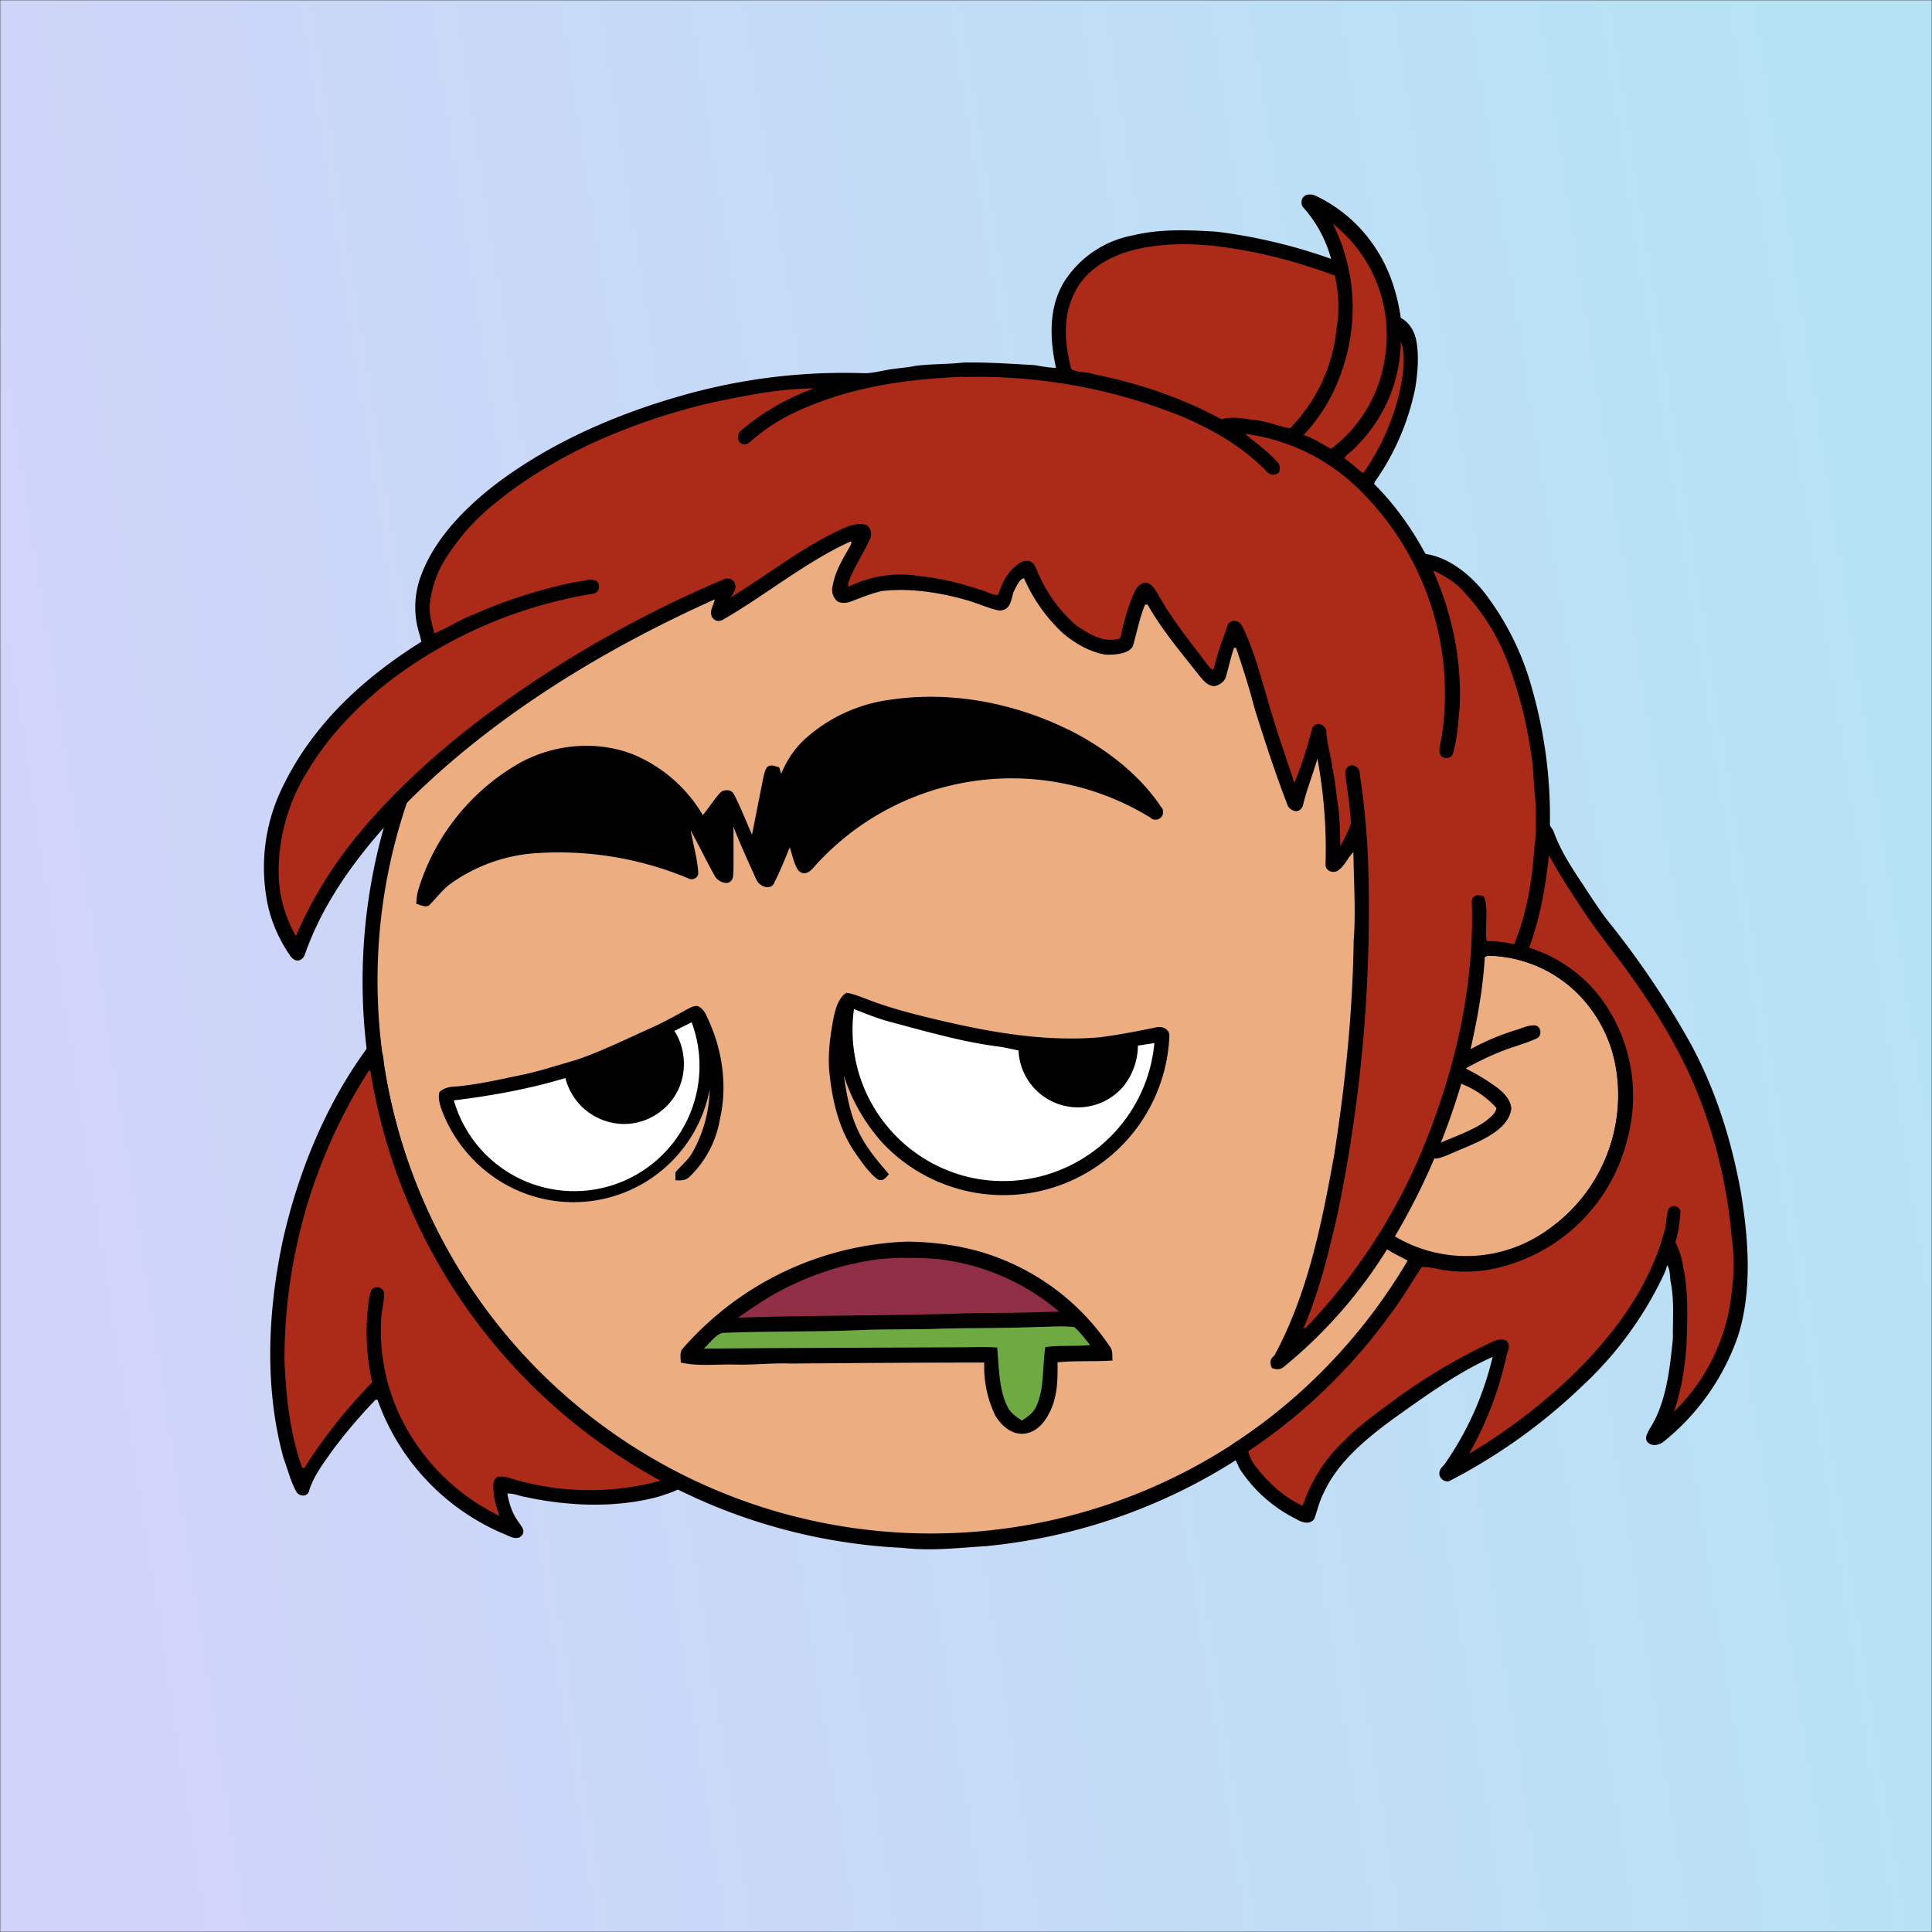 <svg xmlns="http://www.w3.org/2000/svg" viewBox="0 0 762 762" fill="none" shape-rendering="auto"><rect x="0" y="0" width="762" height="762" fill="#333333" stroke="none"/><mask id="viewboxMask"><rect width="762" height="762" rx="0" ry="0" x="0" y="0" fill="#fff" /></mask><g mask="url(#viewboxMask)"><rect fill="url(#backgroundLinear)" width="762" height="762" x="0" y="0" /><defs><linearGradient id="backgroundLinear" gradientTransform="rotate(351 0.5 0.5)"><stop stop-color="#d1d4f9"/><stop offset="1" stop-color="#b6e3f4"/></linearGradient></defs><path d="M396 164.8a224.8 224.8 0 0 1 104.8 42.4c6.2 4.9 12.5 9.4 18 15a225.4 225.4 0 0 1 71.8 149 58.5 58.5 0 0 1 50.9 42.2 71 71 0 0 1-27.6 76.5c-11 7.7-24.5 12-38 11.7-5 0-10-1.6-15-1.8-1.9 2.2-3.3 4.9-4.8 7.3A223.3 223.3 0 0 1 389 609.8c-11 .7-21.9 2-33 .7a223.7 223.7 0 0 1-178.8-342.3A223.4 223.4 0 0 1 352 163.5c14.6-1.4 29.4-.3 44 1.3Z" fill="#000"/><path fill-rule="evenodd" clip-rule="evenodd" d="M498.8 213.2A216 216 0 0 0 363 169c-13-.2-26.2 1.6-39 4a218 218 0 0 0-113.6 365.5 218.5 218.5 0 0 0 260.4 40.2c35-18.8 64.2-47.3 84.4-81.5l-3-1.6c-2.8-1.4-5.7-3-8-5-2.2-2-.3-5.8 2.7-4.7 1.5.7 3 1.6 4.4 2.4a55 55 0 0 0 59.6-3.6 64.5 64.5 0 0 0 25-69.8 53.1 53.1 0 0 0-24-31 52.6 52.6 0 0 0-47-2.8c-1.6.8-3.4 1.5-5 1.3-2.5-.2-2.8-4.2-.6-5.2 8-4 16.5-5.6 25.4-6.4a217 217 0 0 0-72-146.4c-4.4-4-8.7-8.1-13.9-11.3Zm107.6 196.2c2-1.2 1.3-5.1-1.4-5-2 0-4.2.8-6.2 1.6l-1.4.4a95.1 95.1 0 0 0-25.5 12.4c-2.2 2-2.2 4.4.1 6.2a92 92 0 0 0 5.2 2.8 36 36 0 0 1 13 9.2c-.2 1.9-2 3.4-3.4 4.5l-.2.2c-3.9 3-8.8 5-13.6 7-2.5 1-4.9 2-7.1 3.1-1.7.8-2.6 2.2-1.6 3.9 1 2 3.2 1.1 5 .5l.6-.2 5.4-2.3c5.4-2.3 11-4.5 15.4-8 2.7-2.1 5.1-5.1 5.4-8.7-.5-3.4-2.7-5.7-5.3-7.8a83 83 0 0 0-11.6-7.2l-1.1-.6c5.4-3 10.8-5.6 16.6-7.7l5-1.7a52 52 0 0 0 6.7-2.6Z" fill="#ecad80"/><g transform="translate(-161 -83)"><path d="M494.8 474.6c2.5.2 5 1.4 7.4 2.2 9.3 3.7 18.8 6.1 28.5 8.4 21 5 42.8 8.8 64.3 6.9 7.4-1 14.8-2.4 22-3.9 2.6-.6 5.5.8 5.2 3.7a65.5 65.5 0 0 1-113 42 72.5 72.5 0 0 1-15.4-26.8c1.2 8 2.5 15.7 6.2 23 3 6 7.3 11 11.6 16-1.1 1.3-2.5 3.2-4.5 2-3.6-2.7-6.2-6.8-8.8-10.4-6.2-9-8.8-19.5-10-30.2-1-7.3 0-15 1.3-22.2.7-3.6 1.9-8.7 5.2-10.7ZM436.1 479.8c2.2.8 3.2 3 4.1 5 5.6 12 7.8 26.2 4.8 39.3a41.1 41.1 0 0 1-12 23c-1.6 1.6-3.5 1.5-5.6 1.4v-3.1c2.1-2.6 4.8-4.6 6.5-7.5a52.5 52.5 0 0 0 7-25.2 54.7 54.7 0 0 1-86.3 33.7c-9-6.6-16-16-19.7-26.5-.6-2-1.2-4.4-.5-6.3a9 9 0 0 1 5.6-2c8.8-.7 17.4-2.7 26.1-4.5 7.5-1.5 14.6-3.9 22-6 9.5-3.2 18.9-7.8 28-11.9 5.3-2.3 10.3-5 15.3-7.8 1.4-.7 3-1.8 4.7-1.6Z" fill="#000"/><path d="M497.9 481c5 2 9.7 3.9 14.8 5.2 13.9 3.7 28.1 7.8 42.3 9.6 2.6.4 5.2 1 7.7 1.5a23.5 23.5 0 0 0 41.1 14.5 26 26 0 0 0 6-16.4l6.5-1a59.9 59.9 0 0 1-73.5 52.8 59.7 59.7 0 0 1-45-66.1ZM433.8 486.2A49.4 49.4 0 1 1 340 517c14.8-1.8 29.7-4.5 44-8.8a24 24 0 0 0 21 18c10.1 1 20-5 23.9-14.3 3-7.1 2.3-15.8-1.9-22.3l6.8-3.4Z" fill="#fff"/></g><g transform="translate(-161 -83)"><path d="M582.3 370.7c14 7 27.8 17.3 36.6 30.5a3 3 0 0 1-4.3 4.2A104.4 104.4 0 0 0 482 425c-1.6 2-4 3.6-6.2 1.2-1.7-2.6-2.3-6-3.3-9-2 4.8-3.9 9.6-6.2 14.1-1.6 3.2-6 1.1-7-1.4-3.1-6.9-6.3-13.8-9-20.8v17c-.2 2 .2 4.3-2.2 5.1-2 .3-4.3-1-5.3-2.9-3.2-5.8-6.2-11.9-9.4-17.8 1 5.5 2.6 11 3 16.6.2 2-2.2 3.4-4 2.3a132.6 132.6 0 0 0-58.3-10 65.3 65.3 0 0 0-36 12.6c-3 2.4-5.2 5.5-8 8.2-1.6.7-3.2-.3-4.9-.7.1-1.9.2-3.7.8-5.6a86.6 86.6 0 0 1 40-50c13.5-7.4 30.1-9 44.6-3.4a57.4 57.4 0 0 1 27.6 24c2.4-2.9 4.3-6 6.8-8.8 1.6-1.5 4.6-1.5 5.6.8 2.6 5.1 4.7 10.5 7 15.7L462 390c.4-1.5.6-3.2 1.6-4.5 1.7-1.2 3-.2 4.7.1l.8 2.6c2-4.8 4.7-9.1 8.4-12.8A62.1 62.1 0 0 1 512 359c23.9-3.6 48.9 1.2 70.4 11.8Z" fill="#000"/></g><g transform="translate(-161 -83)"><path d="M519 572.7c12.3.2 24.5 2 36 6.5a92.6 92.6 0 0 1 43.8 35c1.2 1.5.8 3.5 1 5.4-7.3.5-14.5 0-21.7.7.1 7.4 0 14.4-3.8 21-2.1 3.8-5.6 7.2-10.3 7.2-4.5 0-8.2-3.5-10.4-7.1a44.2 44.2 0 0 1-4.4-21c-25.4 0-50.8.2-76.2.4-7.4-.3-14.6.6-22 .4-7.5-.2-14.2.8-21.5-.8 0-1.6-.5-4 .6-5.3a123.3 123.3 0 0 1 88.9-42.4Z" fill="#000"/><path d="M509 579.5c7-.6 14-.5 21 0a89 89 0 0 1 48.7 20.8c-11.3.4-22.5.6-33.7.6-31 1.1-62 .8-93 1.8 6.2-4.2 12.2-8.4 18.9-11.7 11.9-6 24.8-10 38-11.5Z" fill="#8F2E45"/><path d="M569 606.4c5.2 0 10.6-.6 15.7 0 2.4 2 4.3 4.8 6.3 7.1-5.9.6-11.9 0-17.7.8-1.2 7.1-.3 16.6-3.6 23.4-1.2 2.7-3.3 4-5.7 5.6-2.3-1.6-4.5-3-5.7-5.6-3.4-6.8-3.3-15.7-4-23.2-5.8-.5-11.5 0-17.3-.1-32.8.2-65.6.2-98.4.5 2.2-2 4.6-5.6 7.5-6.2 18-.8 36-.3 54-1.1 11-.5 22-.1 33-.6 12-.3 24-.1 36-.6Z" fill="#6FA942"/></g><g transform="translate(-161 -83)"></g><g transform="translate(-161 -83)"></g><g transform="translate(-161 -83)"><path d="M675.4 160.4c1.2-1 3.1-.8 4.5-.2a57.8 57.8 0 0 1 24.3 21.7c5.1 8 7.9 17.1 9.3 26.5 3.2 1.7 5 4.7 5.9 8 1.4 6.4.8 13.3-.2 19.6a97.6 97.6 0 0 1-16 37.1l-.2.8c8 8 14.6 17.2 20 27.2l.4.4c9 1.4 16.8 7.7 22.5 14.5a109 109 0 0 1 19.4 38.8c4.9 17.2 7.3 35.3 7 53.1-.1 1.2 1.2 2 1.5 3.2 2.8 7.6 7 14 11.4 20.6 3.2 4.9 6.3 9.7 9.8 14.3a343.2 343.2 0 0 1 33 49c9.8 18.2 15.9 37.8 19.6 58.1 3 18.2 4.6 39-1.1 56.8a91.9 91.9 0 0 1-29.1 41.5c-1.8 1.6-5.2 2.4-6.8.1-1-1.6.3-3.4 1-4.9 6.6-10.1 8-23.8 9.2-35.6-.1-7.3.6-14.9-.8-22-.5-2.1-.1-5.2-1.5-7-.4 1.8-1 3.2-1.8 4.8a143 143 0 0 1-31.8 43 223.2 223.2 0 0 1-52 37.2c-2 1-4.4-1-4.2-3 0-1.4 1.1-2.4 2-3.4a123 123 0 0 0 19-42.4c-13.5 5.9-27.1 15.8-39.2 24.4-10.7 7.9-21.9 17-27.5 29.4-1.7 3.2-2.4 6.8-3.7 10.2-2 2.4-5.2 1.1-7.3-.2a56.7 56.7 0 0 1-22.2-19.9c-1-2.7-4-7-2.4-9.7 28.8-18.4 53-44.5 70-74 .7-2.5 3-2.8 5.1-2 16.3 5.1 34.2 2 48.2-7.7a65.3 65.3 0 0 0 28-62.7 55.5 55.5 0 0 0-16-31.7A51.3 51.3 0 0 0 749 460a4 4 0 0 0-2.4.5c-.6 11.7-2.8 23.6-5.3 35-6.4 27.2-17 53.5-31.5 77.4a187 187 0 0 1-42.7 49.4c-1.2 1-3.1.9-4.5.2-.8-2-.8-3.4 1-4.8 13.2-24.4 18.7-52 23.6-79.1 4.4-28 7.3-56.3 7.7-84.5.9-11.3 0-24.1-.1-35-2.2 2.1-3.6 5.7-6.3 7.4-2 1-4.5 0-4.7-2.3a196 196 0 0 0-3.2-42c-1.8 6.3-4.3 12.4-5.8 18.8-1.3 2.8-4.2 2.3-5.8 0-4.8-12.4-9-25.2-13-38a341 341 0 0 0-7.5-24.5h-.8c-1.3 3.8-2.1 7.7-3.2 11.5-.6 1.9-2.6 3.3-4.5 3.6-2.8 0-4.6-2.5-6.2-4.4-7-8.9-14.7-18-20.2-27.8l-1 .1c-2.2 5.4-3.2 11-4.8 16.4-1.8 3.2-7.6 3.4-10.8 3.3-6-1-12-4.4-16.7-8.4a65 65 0 0 1-15.4-21.7c-1.8 0-3.4 4-4.2 5.5-1 3.4-1.2 7.2-5.7 7.2-4.5-1-8.7-3-13.1-4.2-10.5-3-22-4.7-33-3.5-4.5 1-8.4 2.7-12.7 4.3-1.6.5-3.7.6-5-.3a6 6 0 0 1-1.8-6c1-5.9 4-10.6 6.9-15.7.3-.5.5-1 .5-1.8h-.4c-17.7 8-33.6 21.3-50.6 31-1.7.7-3.2.2-4.1-1.5-.9-2.6.8-4.2 1.2-6.7-43.3 19.4-86 45.3-119.9 78.7-17.2 17.4-33.6 37.9-41.7 61.2-1 2.9-3.7 3.4-5.6 1-4.8-6.8-8.3-14.9-9.6-23.2a72 72 0 0 1 6.6-44.2c12-24.5 31.7-42.5 54.5-56.8l-.6-2.5a35.1 35.1 0 0 1 .7-24.2c5.4-14.2 17.1-26 28.8-35.1 22.8-17.4 50.3-29 77.9-36.4a233 233 0 0 1 68-7.7c3 0 6-.8 8.9-1.3 3.7-.7 7.4-.8 11.1-1.6 6.3-.8 12.7-.6 19-1.3 9.3-.2 18.7.5 28 1 2.8.5 5.6 1 8.5 1.1-2.5-11.3-3-24 3.3-34.1a41 41 0 0 1 27.2-18.2c10.6-2.6 22.2-2.1 33-1.4a213 213 0 0 1 45 10.7 50 50 0 0 0-10.9-20.2c-1.1-1-1-3.5.2-4.4ZM310.9 497.1c1.6 1.7 1.2 3.7 1.6 5.9a218.6 218.6 0 0 0 115.6 160.8c2.5.8 3.2 4.8 1 6.3-2.6 1.4-5.4 2.2-8 3.1-17 4.7-35.9 3.9-53 .2-2.5-.4-4.5-1.5-7-1.3.7 4 2 8 4.5 11.3.9 1.5 2.4 2.8 1.6 4.6-1.5 2.7-4.4 1.4-6.5.4a90 90 0 0 1-50.8-53.3h-.8a206 206 0 0 0-17 20c-3.5 5-7.4 10-9.2 15.9-.6 2.6-4 2.3-5.1.2-2.2-4-3.4-8.9-5-13.2-7.6-27.8-6.2-58-.2-86 6-26.5 16.6-52.7 32.6-74.8 1.4-2.2 4.2-2.2 5.7 0Z" fill="#000"/><g fill="#ab2a18"><path d="M686.6 171.2a55.8 55.8 0 0 1 20.6 53A54.4 54.4 0 0 1 686 260c-3.6-1.8-7-4.3-10.9-5.4 8.7-9.1 14.4-20.5 17.3-32.7a74 74 0 0 0-5.8-50.8Z"/><path d="M650.9 181.6c12.5 2.2 24.7 5.7 36.6 10.1 1.4 6.5 1.9 13.9.7 20.4a65 65 0 0 1-18.4 39.8c-4.4-.7-10-3.1-14.8-3.3-3.9-.6-8.4-1.4-12.2-.2-16-8.7-33-14.3-50.8-17.9-2.7-1-6.1-.4-8.5-2-3-11.6-3.6-23.2 3.4-33.6 6-8.3 15.4-12.3 25.2-14.2 13-2.4 25.8-1.4 38.8.9ZM713.5 217.7l.1.2c2.1 6.1.6 14-.7 20.1a93 93 0 0 1-14 31.3l-.6.2c-2.3-2-4.7-4-7.1-5.8 1-1.6 3.4-3 4.8-4.7a59.6 59.6 0 0 0 17.5-41.2v-.1ZM541 231.7a215 215 0 0 1 86.5 15.7c12.3 5.3 24 12 33.3 21.8 1.6 1.4 3 1.3 4.6.2.5-1.5.6-3-.6-4.2-4.2-4.6-8.2-7.3-12.8-11.1a78.4 78.4 0 0 1 46.5 23.4 112.6 112.6 0 0 1 31.2 95.5c-.2 2.5-2 6.4-.1 8.4 1.6 1.1 4 .6 4.5-1.4 1.7-5.8 2-12 2.6-18 .9-18.5-3-37.1-10.5-54 3.8 1.7 7.2 3.7 10.3 6.5a85 85 0 0 1 20.5 33.4c3.4 9.7 6 20 7.5 30 1.4 7 1.3 14 2.1 21.1.2 6.3.4 12.8-.5 19-.8 12.5-3.1 25.9-7.9 37.4-3.5-.7-7.3-1.3-10.8-1.2-1-5.5.9-12.2-1.1-17.5-2.2-1.3-5-.6-4.8 2.3 1 30.2-5.5 61-16.2 89.1a226.6 226.6 0 0 1-49.3 78.6l-.9.2c6.2-14.4 10-30 13.5-45.4A589.9 589.9 0 0 0 700.5 420c-.6-10.4-1.5-20.8-3.1-31-.2-1.5-.2-3-1.7-3.7-2-1.4-4.3.5-4.1 2.7.7 6.6 2 13.4 2.2 20-1.1 3-2.6 6-4.2 8.7 0-5-.2-10.2-.7-15.2-1-5.2-1.1-10.4-2.4-15.5-.5-5.1-2.3-9.9-2.4-15-1-2.5-3.6-3.4-5.4-1.2-2 7.4-4.2 14.9-7.2 22-3.4-10.4-7-20.5-10-31-3-10-5.8-21.2-10.5-30.7-1.2-2.4-4-3.2-5.7-.8-2 5.9-4.3 11.5-5.6 17.7-1.1.4-1.9-1.4-2.6-2-6.4-8.6-13-16.5-18.3-25.8-1.6-2.3-2.8-5.8-5.8-6.4-1.9 0-3.4 1.5-4.2 3-2.9 6.1-4.5 12.4-6 19-6.7 1.9-12-1.6-17.4-5.2A57.9 57.9 0 0 1 570 308c-.8-1.8-1.5-3.8-3.9-3.8-2.5 0-3.9 1.6-5.6 3-3 3-4.5 6.5-5.8 10.4-2.2.4-5.2-1.8-7.5-2.1-7.5-2.6-15.2-4.4-23.1-5.2a46 46 0 0 0-28.4 4.1l-.2-1.3c2-6 6-11.6 8.5-17.3.9-1.9.7-3.6-.6-5.3-2.4-1.6-5.9-.6-8.4.3-16.1 6.8-30.7 18.7-45.8 27.8.9-1.6 2.1-2.8 1.8-4.8-.2-2.3-3-3.3-5-2.1a450.8 450.8 0 0 0-98.1 57c-16.9 13.1-33 28-46.5 44.5a165.5 165.5 0 0 0-23.7 39 51.4 51.4 0 0 1-6.8-24.3 75 75 0 0 1 11.8-41.4c8.8-14.6 21.3-27 34.9-37.1a180.7 180.7 0 0 1 77.7-32.3c2-.6 2.5-3 1.3-4.7-2.2-1.7-5.8 0-8.4.1-13.6 2.8-27.2 7-40 12.7-5.4 2-10.6 5.4-15.9 7.6-.9-3.5-2-7.3-1.8-11a42 42 0 0 1 5.4-17.1 87 87 0 0 1 20.6-23.4c11.2-9.2 24-16.8 37-23a248 248 0 0 1 49.1-16.7c13-2.7 26.3-5.4 39.5-5.4a90 90 0 0 0-29 16.8c-1.2 1-1.2 3-.5 4.4 1.7 1.4 3 1 4.6-.4 6.6-5.9 14.2-10.3 22.4-13.6 19.6-8.2 40.4-11 61.5-11.8Z"/><path d="m771.9 420.3.1.2c4.7 8.5 9.8 16.2 15.2 24.3 6 8.6 12.6 16.7 18.6 25.3 9 12.8 17.2 26.4 23.4 40.8A197.8 197.8 0 0 1 844 571c1 7 1 14.4 0 21.5a76.2 76.2 0 0 1-22.8 47.3c3-8.6 4.4-17.8 5-26.8.3-10 .8-20.7-1.4-30.5a29 29 0 0 0-3-9.5c1.2-3.9 1.6-8 2-12-.1-2.5-3.7-3.2-4.8-1-1.1 3.4-.6 6.8-2 10.1-6 21.5-20.3 40.3-36.2 55.7a227.6 227.6 0 0 1-40.4 30.6 137.5 137.5 0 0 0 14.7-38.3c.3-2.1 1.8-3.6.5-5.8-1.1-1.5-4-1-5.5-.3a227.5 227.5 0 0 0-39.6 23.5c-6.7 5-13.4 9.7-19.3 15.7a62.2 62.2 0 0 0-16.4 25.7c-7.4-3.3-13.4-9-18.4-15.3a16.9 16.9 0 0 1-3.1-6.2 219.4 219.4 0 0 0 55.6-53.4c4.8-6.2 8.6-13 12.9-19.3 2.8 0 5.5.6 8.3 1.2 7 1 14 .9 20.9-.7a69 69 0 0 0 51.6-50 65 65 0 0 0-9.8-56 56.5 56.5 0 0 0-28.7-20.4c4.3-11.8 6.5-24 7.8-36.5ZM306.5 505.2l.5.2h.1A223.8 223.8 0 0 0 421.5 667a106.2 106.2 0 0 1-55.5.1c-2.4-.5-5.4-2-8-1.7-1.4 0-2.2 1.3-2.4 2.7-.2 4.5.9 8.6 2.4 12.8a84.4 84.4 0 0 1-35-31.7 78.4 78.4 0 0 1-11.5-48.1c.4-2.6 1-5.4 1-8-.2-2.5-3.6-3.2-5-1.3a22 22 0 0 0-1.3 6.3 89.4 89.4 0 0 0 1.6 30.1A207.6 207.6 0 0 0 281 662l-.8-.1c-4.9-13.7-6.3-27.5-7-41.9a211.8 211.8 0 0 1 33.3-114.8Z"/></g></g><g transform="translate(-161 -83)"></g></g></svg>